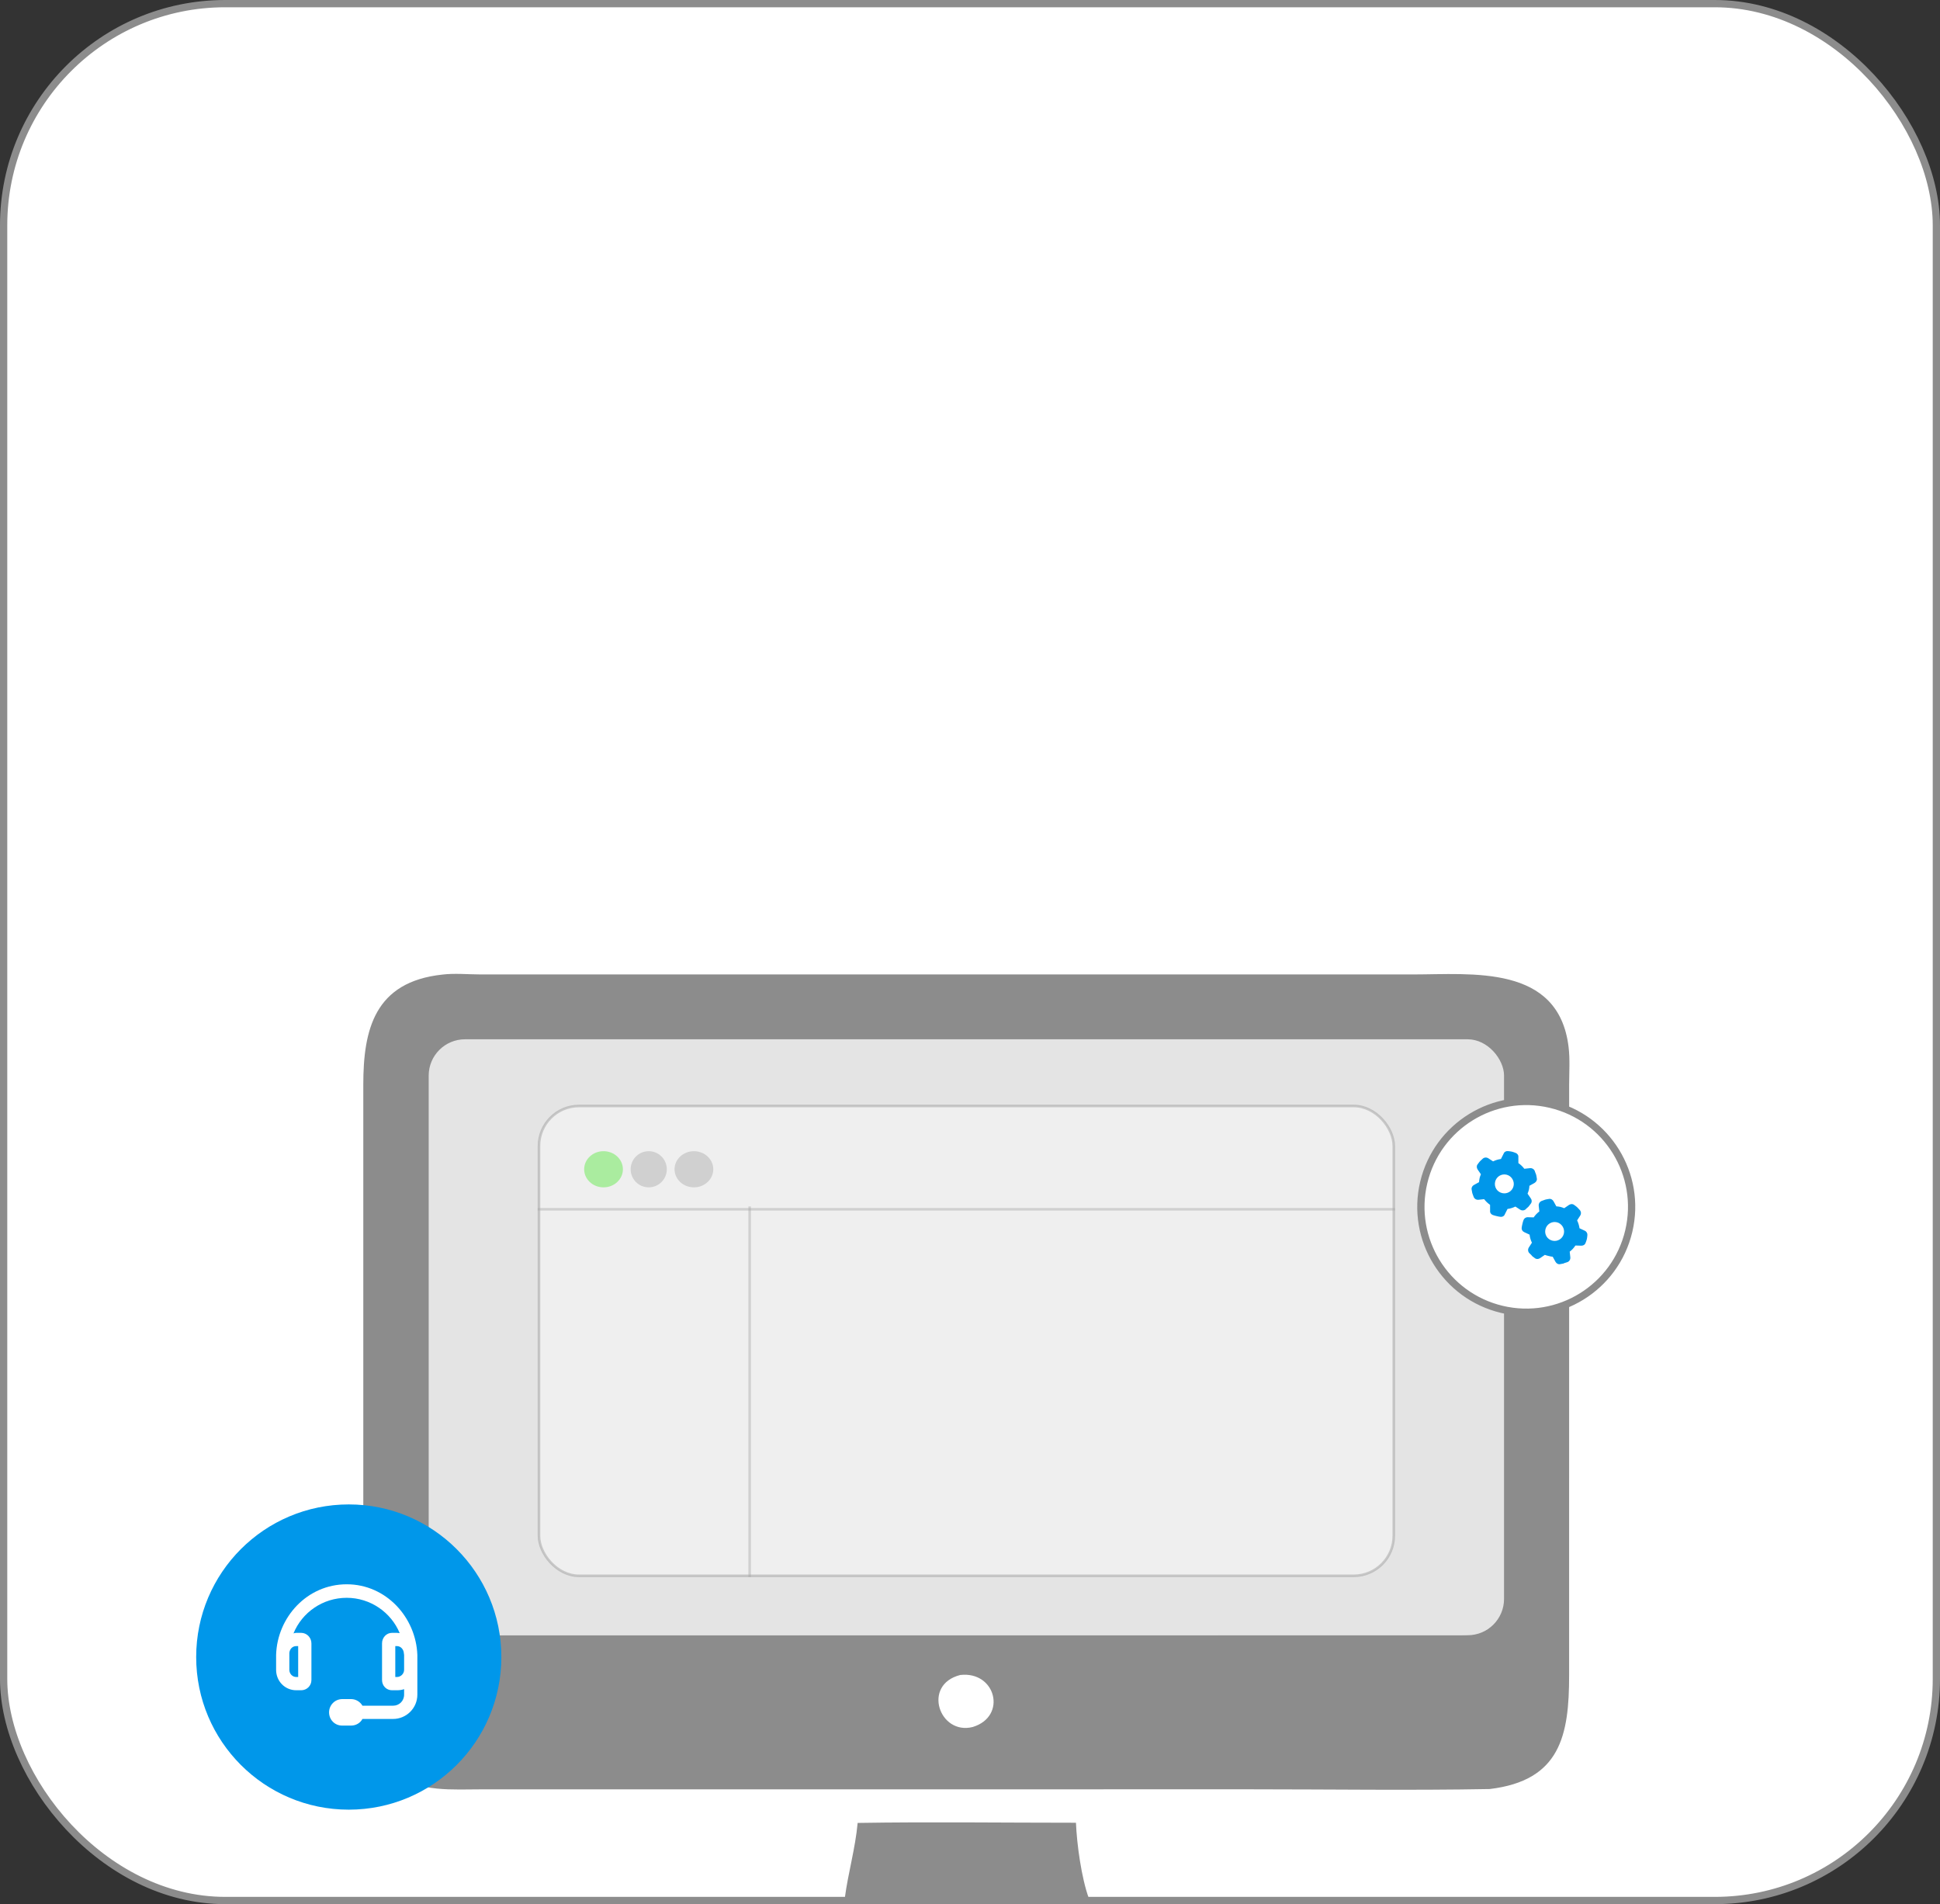 <?xml version="1.0" encoding="UTF-8"?> <svg xmlns="http://www.w3.org/2000/svg" width="267" height="262" viewBox="0 0 267 262" fill="none"><rect x="0" y="0" width="267" height="262" fill="#333333" stroke="none"/><rect x="0.5" y="0.5" width="266" height="261" rx="30.5" fill="white" stroke="#8C8C8C"></rect><path d="M205.018 246.162C194.121 246.362 183.19 246.198 172.289 246.198L66.43 246.202C64.35 246.203 62.202 246.302 60.131 246.099C50.404 245.141 49.988 236.791 50 229.427L50 149.244C50.001 141.668 51.544 135.098 60.881 134.098C62.519 133.893 64.415 134.073 66.085 134.077L194.435 134.079C202.57 134.077 214.517 132.661 215.883 144.071C216.083 145.74 215.967 147.492 215.961 149.173L215.956 230.459C215.967 238.812 214.742 245.002 205.018 246.162ZM64.921 143.693C61.754 143.792 59.913 144.833 59.699 148.106C59.429 152.225 59.635 156.927 59.635 161.096L59.633 216.449C59.636 226.215 61.234 224.979 69.555 224.979L201.199 224.963C206.576 224.897 206.323 222.002 206.27 217.507C206.248 215.684 206.261 213.858 206.261 212.033L206.264 163.245C206.264 158.378 206.434 153.44 206.238 148.582C206.015 143.028 202.002 143.691 197.657 143.722L98.673 143.724C87.431 143.723 76.159 143.896 64.921 143.693ZM132.157 230.47C126.872 231.81 129.283 238.786 133.871 237.627C138.654 236.177 137.055 229.906 132.157 230.47Z" fill="#8C8C8C"></path><path d="M116.272 261.136C116.735 257.66 117.715 254.35 118.037 250.825C128.044 250.662 138.075 250.8 148.084 250.8C148.198 253.75 148.848 258.434 149.847 261.165L148.214 261.203L129.336 261.212C124.988 261.212 120.618 261.306 116.272 261.136Z" fill="#8C8C8C"></path><rect x="59" y="143" width="148" height="82" rx="5" fill="#E4E4E4"></rect><rect opacity="0.4" x="74.178" y="152.178" width="117.645" height="64.645" rx="5.509" fill="white" stroke="#8C8C8C" stroke-width="0.355"></rect><line opacity="0.4" x1="74" y1="166.394" x2="192" y2="166.394" stroke="#A2A2A2" stroke-width="0.355"></line><ellipse opacity="0.4" cx="83.063" cy="160.885" rx="2.666" ry="2.488" fill="#45E92A"></ellipse><line opacity="0.4" x1="103.178" y1="166" x2="103.178" y2="217" stroke="#A2A2A2" stroke-width="0.355"></line><circle opacity="0.4" cx="89.283" cy="160.885" r="2.488" fill="#A2A2A2"></circle><ellipse opacity="0.4" cx="95.503" cy="160.885" rx="2.666" ry="2.488" fill="#A2A2A2"></ellipse><circle cx="48" cy="228" r="21" fill="#0097EA"></circle><circle cx="210.056" cy="166.055" r="14.5" transform="rotate(13.335 210.056 166.055)" fill="white" stroke="#8C8C8C"></circle><path d="M47.72 217.99C53.15 217.99 57.25 222.546 57.44 227.71V233.177C57.44 235.038 55.921 236.519 54.099 236.519H49.884C49.581 237.088 48.973 237.43 48.328 237.43H47.075C46.087 237.43 45.29 236.633 45.29 235.608C45.29 234.62 46.087 233.785 47.112 233.785H48.328C48.973 233.785 49.581 234.165 49.884 234.696H54.099C54.934 234.696 55.617 234.051 55.617 233.177V232.418C55.314 232.532 54.972 232.57 54.63 232.57H53.947C53.188 232.57 52.58 231.962 52.58 231.165V226.115C52.58 225.318 53.188 224.672 53.947 224.672H54.63C54.782 224.672 54.896 224.71 55.01 224.71C53.833 221.863 50.985 219.85 47.72 219.85C44.417 219.85 41.569 221.863 40.392 224.748C40.506 224.71 40.62 224.672 40.772 224.672H41.455C42.215 224.672 42.86 225.318 42.86 226.115V231.165C42.86 231.962 42.215 232.57 41.455 232.57H40.772C39.215 232.57 38 231.317 38 229.76V227.71C38.152 222.546 42.252 217.99 47.72 217.99ZM40.772 226.495C40.24 226.495 39.861 226.913 39.822 227.444C39.822 227.558 39.822 227.634 39.822 227.71V229.76C39.822 230.292 40.24 230.747 40.772 230.747H41.038V226.495H40.772ZM54.63 230.747C55.162 230.747 55.617 230.292 55.617 229.76V227.71C55.617 227.634 55.58 227.558 55.58 227.444C55.542 226.951 55.162 226.495 54.63 226.495H54.403V230.747H54.63Z" fill="white"></path><path d="M210.492 163.158C210.481 163.323 210.464 163.514 210.42 163.699C210.37 163.91 210.299 164.088 210.236 164.24L210.691 164.906C210.838 165.108 210.855 165.39 210.693 165.603C210.609 165.722 210.492 165.862 210.408 165.981L210.298 166.095C210.161 166.201 210.05 166.315 209.94 166.428C209.738 166.575 209.455 166.592 209.236 166.456L208.56 166.017C208.214 166.186 207.853 166.296 207.479 166.346L207.113 167.068C207.024 167.325 206.769 167.46 206.525 167.43C206.334 167.413 206.149 167.369 205.991 167.331C205.806 167.288 205.622 167.244 205.443 167.174C205.212 167.091 205.045 166.856 205.081 166.586L205.077 165.777C204.766 165.564 204.493 165.304 204.259 164.998L203.457 165.086C203.201 165.109 202.956 164.967 202.841 164.745C202.793 164.594 202.719 164.438 202.671 164.287L202.623 164.136C202.602 163.992 202.56 163.815 202.539 163.67C202.489 163.408 202.631 163.162 202.853 163.048L203.559 162.658C203.57 162.493 203.588 162.302 203.638 162.091C203.681 161.906 203.752 161.728 203.816 161.576L203.36 160.91C203.219 160.682 203.203 160.399 203.358 160.213C203.448 160.067 203.559 159.954 203.643 159.835L203.753 159.721C203.864 159.608 204.001 159.501 204.111 159.388C204.313 159.241 204.596 159.224 204.815 159.36L205.491 159.799C205.838 159.63 206.198 159.521 206.572 159.47L206.938 158.748C207.027 158.491 207.282 158.356 207.526 158.386C207.717 158.403 207.908 158.421 208.093 158.465C208.251 158.502 208.43 158.572 208.608 158.642C208.839 158.725 209.007 158.96 208.97 159.23L208.974 160.039C209.286 160.252 209.558 160.512 209.792 160.818L210.594 160.73C210.85 160.707 211.095 160.849 211.21 161.071C211.258 161.222 211.306 161.372 211.38 161.529L211.428 161.68C211.449 161.824 211.497 161.975 211.512 162.146C211.568 162.382 211.426 162.627 211.198 162.768L210.492 163.158ZM207.342 161.631C206.63 161.462 205.938 161.912 205.775 162.598C205.606 163.31 206.029 163.996 206.742 164.165C207.428 164.327 208.14 163.911 208.309 163.198C208.471 162.512 208.028 161.794 207.342 161.631ZM213.697 172.921C213.532 172.909 213.347 172.866 213.163 172.822C212.952 172.772 212.767 172.728 212.615 172.664L211.949 173.12C211.721 173.261 211.465 173.283 211.252 173.122C211.133 173.037 210.993 172.921 210.874 172.837L210.767 172.7C210.654 172.589 210.54 172.479 210.427 172.369C210.28 172.166 210.263 171.884 210.399 171.665L210.838 170.989C210.669 170.642 210.559 170.282 210.515 169.881L209.787 169.541C209.536 169.426 209.395 169.197 209.425 168.954C209.442 168.763 209.486 168.578 209.53 168.393C209.567 168.235 209.611 168.05 209.681 167.872C209.764 167.64 209.999 167.473 210.275 167.483L211.078 167.506C211.291 167.194 211.551 166.921 211.857 166.687L211.769 165.886C211.746 165.63 211.888 165.384 212.11 165.27C212.261 165.222 212.417 165.148 212.568 165.1L212.719 165.052C212.863 165.03 213.014 164.983 213.185 164.967C213.447 164.918 213.666 165.053 213.807 165.282L214.197 165.988C214.362 165.999 214.553 166.016 214.764 166.066C214.949 166.11 215.127 166.18 215.279 166.244L215.945 165.789C216.173 165.648 216.429 165.625 216.642 165.787C216.788 165.877 216.901 165.987 217.02 166.072L217.134 166.182C217.247 166.292 217.354 166.429 217.467 166.54C217.614 166.742 217.631 167.024 217.495 167.243L217.056 167.92C217.225 168.266 217.334 168.627 217.385 169.001L218.113 169.341C218.364 169.456 218.499 169.711 218.469 169.955C218.452 170.146 218.434 170.337 218.397 170.495C218.353 170.68 218.283 170.858 218.213 171.037C218.13 171.268 217.901 171.409 217.625 171.399L216.822 171.376C216.603 171.714 216.343 171.987 216.037 172.221L216.125 173.022C216.148 173.279 216.006 173.524 215.784 173.638C215.633 173.686 215.483 173.734 215.332 173.782L215.175 173.856C215.031 173.878 214.854 173.919 214.709 173.941C214.447 173.99 214.228 173.855 214.087 173.626L213.697 172.921ZM215.23 169.744C215.393 169.058 214.95 168.34 214.264 168.177C213.551 168.008 212.859 168.458 212.697 169.144C212.528 169.856 212.951 170.542 213.663 170.711C214.349 170.873 215.061 170.457 215.23 169.744Z" fill="#0097EA"></path></svg> 